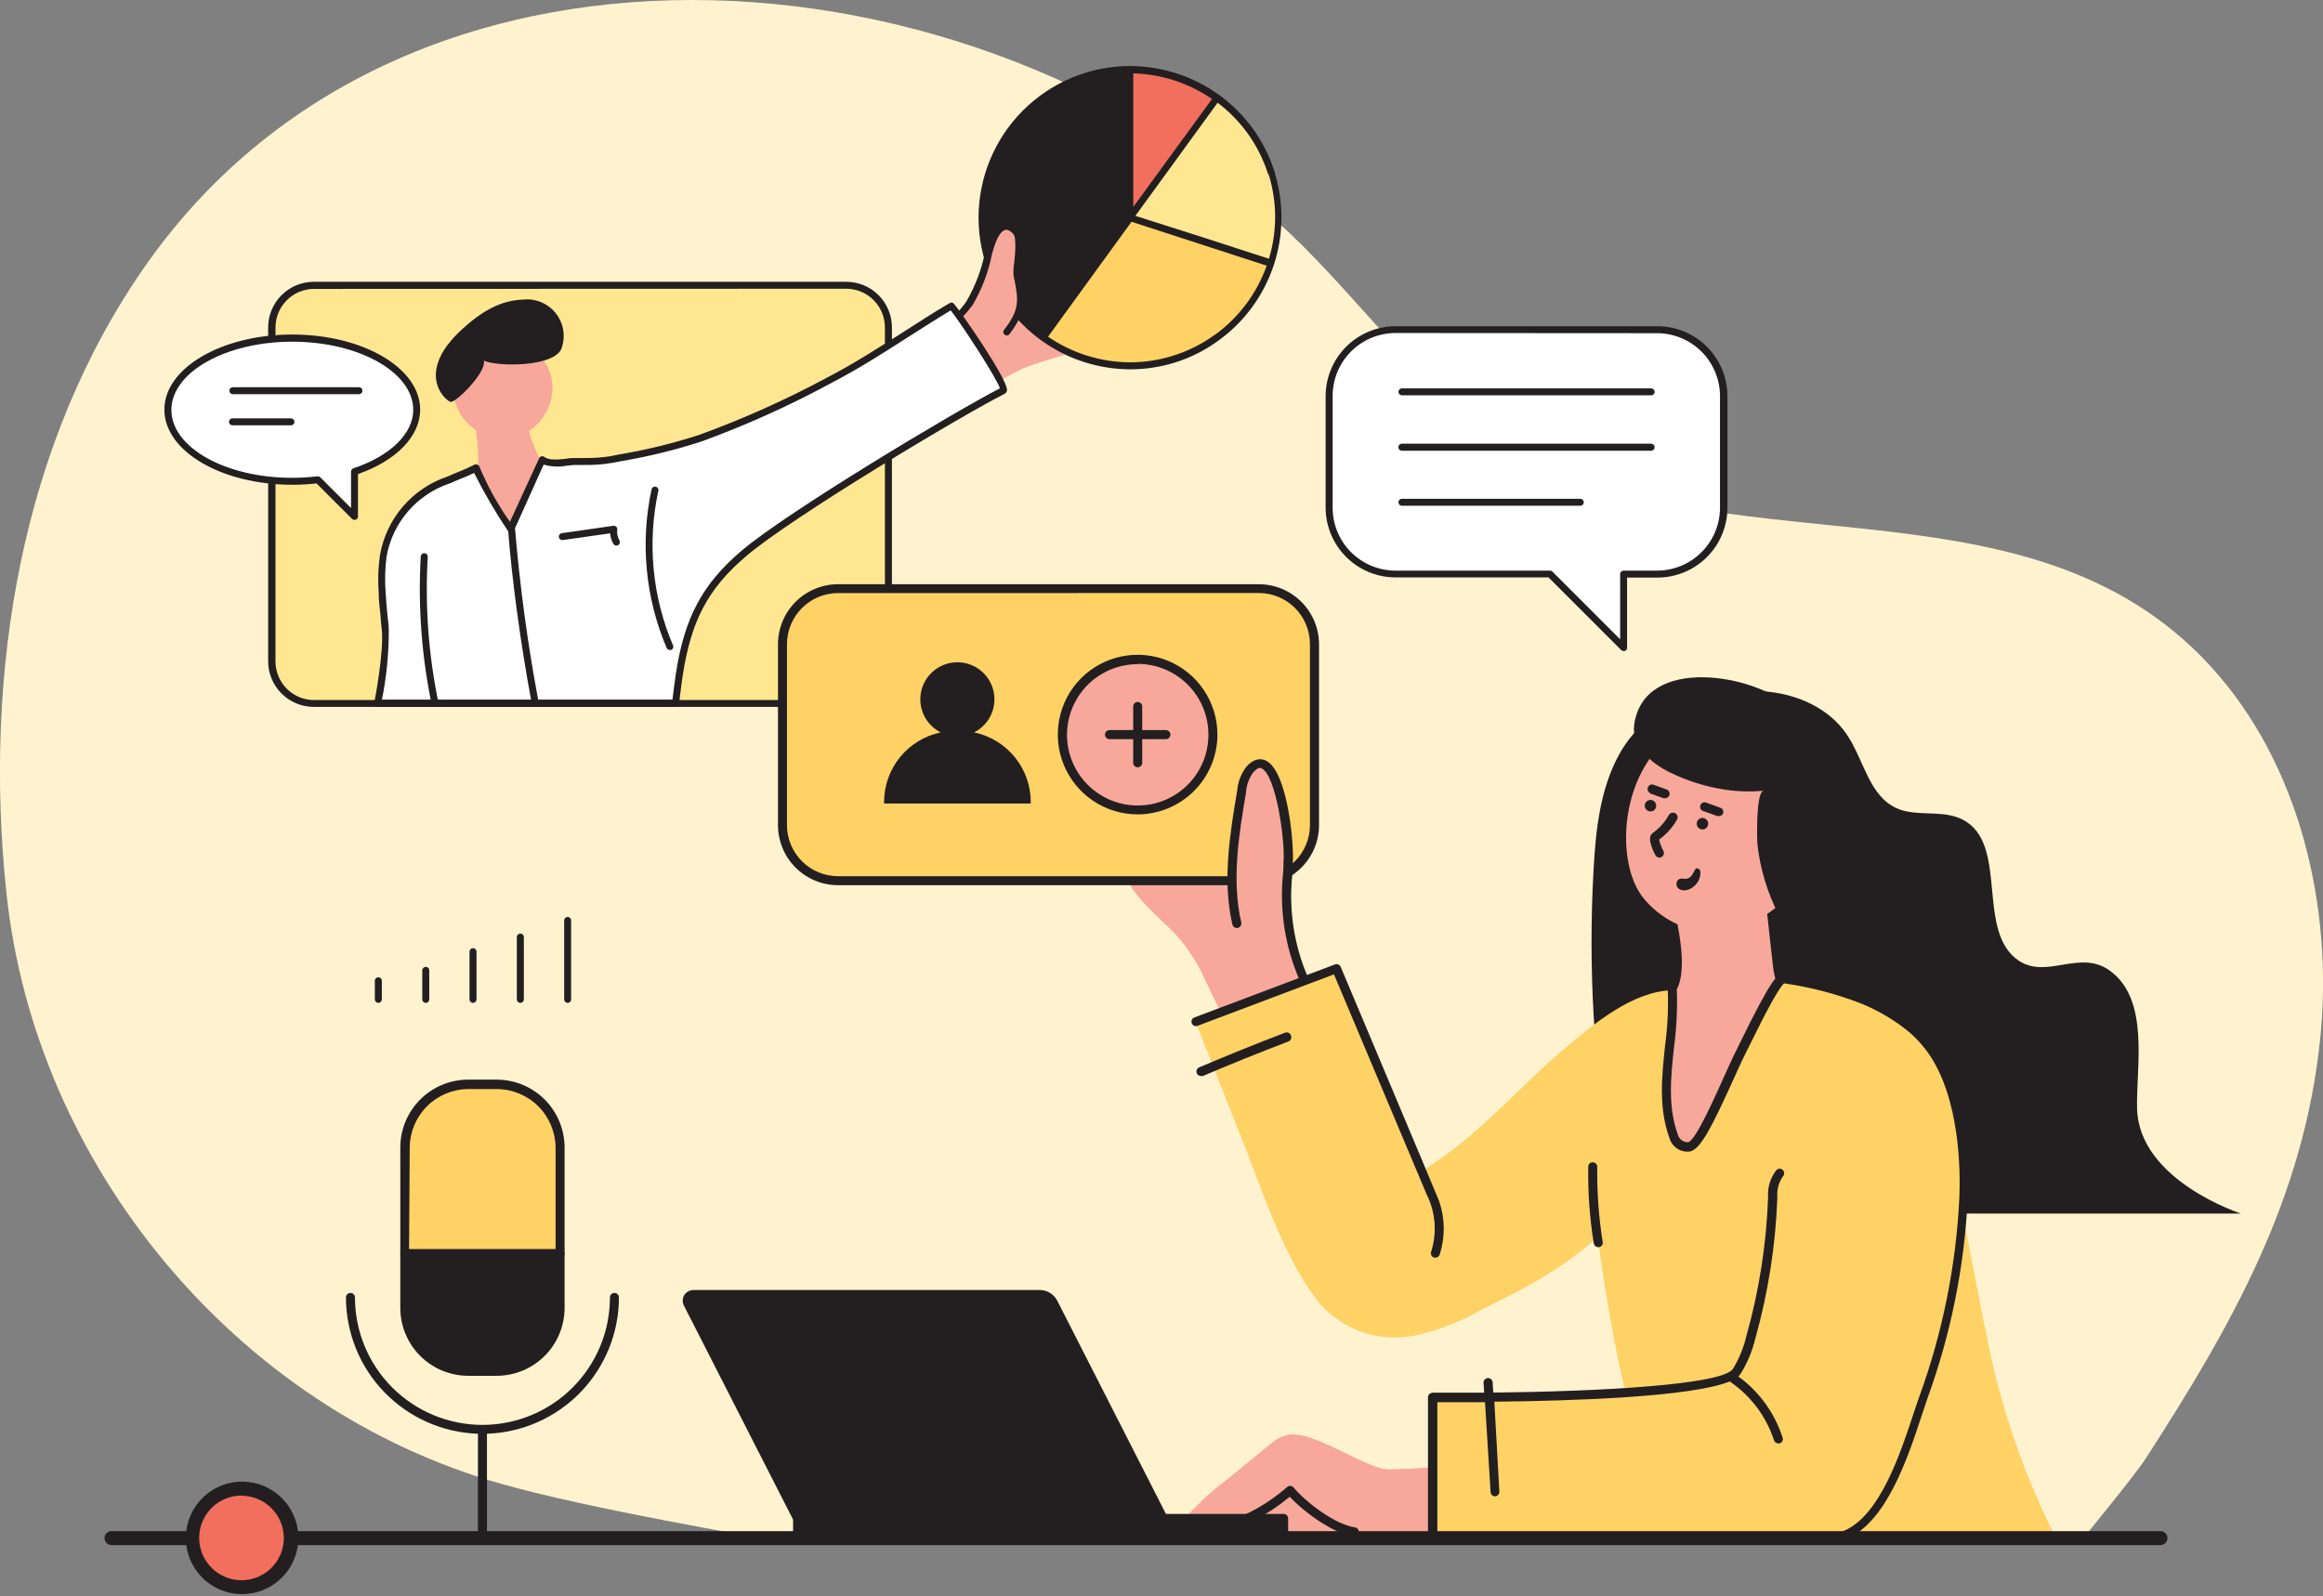 <svg width="371" height="255" viewBox="0 0 371 255" fill="none" xmlns="http://www.w3.org/2000/svg">
<rect x="0" y="0" width="371" height="255" fill="#808080" stroke="none"/>
<g clip-path="url(#clip0_4519_5852)">
<path d="M352.947 106.328C352.481 105.808 351.988 105.314 351.508 104.808C322.002 75.049 274.99 91.622 241.231 71.129C228.179 63.209 219.086 50.316 208.299 39.517C159.994 -8.868 66.131 -18.214 23.506 42.05C3.227 70.729 -2.666 107.728 1.027 142.66C5.6 186.085 37.639 225.097 80.237 237.083C94.33 241.083 121.636 245.696 121.636 245.696H332.722C332.722 245.696 341.041 235.55 342.641 233.057C356.601 211.471 367.974 191.325 370.574 165.752C372.653 145.02 367.347 121.954 352.947 106.328Z" fill="#FFF3CF"/>
<path d="M264.71 52.664H222.872C220.055 52.682 217.359 53.813 215.373 55.812C213.387 57.81 212.272 60.513 212.272 63.33V81.103C212.272 83.92 213.387 86.623 215.373 88.622C217.359 90.62 220.055 91.752 222.872 91.769H247.538L259.311 103.542V91.703H264.644C267.473 91.703 270.186 90.579 272.186 88.579C274.186 86.578 275.31 83.865 275.31 81.036V63.277C275.296 60.469 274.175 57.78 272.191 55.793C270.206 53.806 267.518 52.682 264.71 52.664Z" fill="white"/>
<path d="M259.311 103.995C259.237 103.996 259.163 103.983 259.095 103.955C259.026 103.928 258.964 103.887 258.911 103.835L247.311 92.236H222.872C219.913 92.232 217.077 91.055 214.985 88.963C212.893 86.871 211.716 84.035 211.712 81.076V63.277C211.716 60.318 212.893 57.482 214.985 55.39C217.077 53.298 219.913 52.121 222.872 52.117H264.71C267.671 52.117 270.511 53.292 272.606 55.385C274.701 57.477 275.88 60.316 275.883 63.277V81.103C275.88 84.064 274.701 86.902 272.606 88.995C270.511 91.087 267.671 92.262 264.71 92.262H259.857V103.475C259.858 103.583 259.827 103.689 259.767 103.779C259.708 103.869 259.623 103.94 259.524 103.982L259.311 103.995ZM222.872 53.197C220.208 53.201 217.655 54.261 215.772 56.146C213.89 58.031 212.832 60.586 212.832 63.25V81.103C212.832 83.767 213.89 86.322 215.772 88.207C217.655 90.091 220.208 91.152 222.872 91.156H247.538C247.612 91.154 247.685 91.167 247.754 91.195C247.823 91.222 247.885 91.263 247.938 91.316L258.751 102.129V91.702C258.751 91.629 258.765 91.557 258.794 91.49C258.822 91.423 258.863 91.362 258.916 91.311C258.968 91.26 259.03 91.22 259.097 91.194C259.165 91.167 259.238 91.154 259.311 91.156H264.644C267.309 91.152 269.864 90.092 271.748 88.207C273.633 86.323 274.693 83.768 274.697 81.103V63.277C274.693 60.612 273.633 58.057 271.748 56.172C269.864 54.288 267.309 53.227 264.644 53.224L222.872 53.197Z" fill="#231F20"/>
<path d="M263.697 63.146H223.885C223.74 63.146 223.601 63.088 223.499 62.986C223.396 62.883 223.339 62.744 223.339 62.599C223.337 62.526 223.35 62.454 223.376 62.386C223.403 62.318 223.443 62.256 223.494 62.204C223.545 62.152 223.606 62.11 223.673 62.082C223.74 62.054 223.812 62.039 223.885 62.039H263.697C263.846 62.039 263.988 62.098 264.093 62.203C264.198 62.308 264.257 62.45 264.257 62.599C264.257 62.672 264.243 62.744 264.214 62.811C264.186 62.879 264.144 62.939 264.092 62.99C264.04 63.041 263.978 63.081 263.91 63.108C263.843 63.135 263.77 63.148 263.697 63.146Z" fill="#231F20"/>
<path d="M263.697 71.999H223.885C223.737 71.999 223.594 71.94 223.489 71.835C223.384 71.73 223.325 71.587 223.325 71.439C223.325 71.29 223.384 71.148 223.489 71.043C223.594 70.938 223.737 70.879 223.885 70.879H263.697C263.846 70.879 263.988 70.938 264.093 71.043C264.198 71.148 264.257 71.29 264.257 71.439C264.257 71.587 264.198 71.73 264.093 71.835C263.988 71.94 263.846 71.999 263.697 71.999Z" fill="#231F20"/>
<path d="M252.391 80.786H223.885C223.812 80.786 223.74 80.772 223.673 80.743C223.606 80.715 223.545 80.674 223.494 80.621C223.443 80.569 223.403 80.507 223.376 80.44C223.35 80.372 223.337 80.299 223.339 80.226C223.339 80.081 223.396 79.942 223.499 79.84C223.601 79.737 223.74 79.68 223.885 79.68H252.391C252.536 79.68 252.675 79.737 252.777 79.84C252.88 79.942 252.937 80.081 252.937 80.226C252.939 80.299 252.926 80.372 252.9 80.44C252.873 80.507 252.833 80.569 252.782 80.621C252.731 80.674 252.67 80.715 252.603 80.743C252.536 80.772 252.464 80.786 252.391 80.786Z" fill="#231F20"/>
<path d="M135.169 45.586H50.118C46.4 45.586 43.385 48.6 43.385 52.319V105.624C43.385 109.342 46.4 112.357 50.118 112.357H135.169C138.887 112.357 141.902 109.342 141.902 105.624V52.319C141.902 48.6 138.887 45.586 135.169 45.586Z" fill="#FFE792"/>
<path d="M135.169 112.92H50.105C48.173 112.916 46.321 112.146 44.957 110.779C43.592 109.412 42.825 107.559 42.825 105.627V52.295C42.829 50.366 43.597 48.516 44.961 47.152C46.326 45.787 48.175 45.019 50.105 45.016H135.169C137.098 45.019 138.948 45.787 140.312 47.152C141.677 48.516 142.445 50.366 142.448 52.295V105.627C142.448 107.559 141.682 109.412 140.317 110.779C138.952 112.146 137.1 112.916 135.169 112.92ZM50.105 46.149C48.479 46.166 46.926 46.825 45.783 47.98C44.64 49.136 43.998 50.696 43.998 52.322V105.653C43.997 106.463 44.155 107.266 44.464 108.015C44.772 108.764 45.226 109.444 45.798 110.018C46.37 110.591 47.05 111.046 47.798 111.356C48.546 111.667 49.348 111.827 50.158 111.827H135.222C136.852 111.809 138.409 111.147 139.553 109.986C140.697 108.824 141.335 107.257 141.328 105.627V52.295C141.325 50.659 140.673 49.091 139.516 47.934C138.359 46.777 136.791 46.126 135.155 46.122L50.105 46.149Z" fill="#231F20"/>
<path d="M88.143 60.714C86.41 51.581 72.344 52.874 72.371 62.207C72.41 63.502 72.76 64.77 73.391 65.902C74.022 67.034 74.916 67.998 75.997 68.713C76.318 70.759 76.43 72.832 76.331 74.9C72.331 77.286 79.104 82.819 81.837 86.099C82.93 82.406 85.837 77.833 86.463 73.713C85.59 72.187 84.914 70.556 84.45 68.86C85.78 67.997 86.835 66.771 87.489 65.327C88.144 63.883 88.371 62.282 88.143 60.714Z" fill="#F7A89B"/>
<path d="M167.514 38.668C161.185 44.472 154.679 50.108 147.995 55.574C147.541 57.067 152.368 62.814 153.555 64.04C153.555 64.04 162.741 59.094 163.714 58.707C166.727 57.534 172.487 56.187 175.367 54.627C175.62 54.521 167.394 38.735 167.514 38.668Z" fill="#F7A89B"/>
<path d="M194.393 15.625C190.347 12.687 185.474 11.104 180.474 11.105V34.771L194.393 15.625Z" fill="#F26F5E"/>
<path d="M203.126 27.878L202.979 27.451C201.443 22.699 198.436 18.558 194.393 15.625L180.474 34.771L202.979 42.077C204.489 37.472 204.541 32.513 203.126 27.878Z" fill="#FFE792"/>
<path d="M180.474 34.77L166.567 53.916C169.588 56.112 173.086 57.562 176.776 58.147C180.465 58.732 184.24 58.435 187.792 57.28C191.344 56.125 194.572 54.145 197.212 51.502C199.852 48.859 201.828 45.629 202.979 42.076L180.474 34.77Z" fill="#FFD265"/>
<path d="M203.659 27.72L203.513 27.293C201.939 22.422 198.857 18.178 194.713 15.173C190.572 12.181 185.596 10.563 180.487 10.547C178.101 10.543 175.728 10.899 173.447 11.6C167.305 13.472 162.157 17.705 159.135 23.37C156.112 29.035 155.462 35.669 157.328 41.812L157.474 42.252C159.042 47.123 162.125 51.364 166.274 54.359C170.413 57.358 175.389 58.981 180.5 58.998C182.89 58.995 185.267 58.64 187.553 57.945C190.106 57.156 192.508 55.943 194.66 54.359C198.739 51.396 201.793 47.236 203.396 42.456C205 37.677 205.073 32.516 203.606 27.693L203.659 27.72ZM180.994 33.053V11.72C185.492 11.841 189.859 13.262 193.566 15.813L180.994 33.053ZM194.02 53.465C191.945 54.982 189.627 56.136 187.167 56.879C185.005 57.537 182.759 57.873 180.5 57.879C175.815 57.861 171.244 56.435 167.381 53.785L180.714 35.426L190.967 38.759L202.299 42.439C200.728 46.861 197.856 50.705 194.06 53.465H194.02ZM202.659 41.333L192.3 37.973L181.327 34.479L194.46 16.413C198.215 19.24 201.009 23.155 202.459 27.626L202.659 28C203.979 32.346 203.979 36.986 202.659 41.333Z" fill="#231F20"/>
<path d="M162.341 43.735C162.194 42.922 163.314 38.149 162.168 36.989C159.501 34.322 158.168 39.042 157.835 40.495C157.279 43.312 156.256 46.016 154.808 48.495C153.021 51.242 150.128 53.028 147.382 54.681C148.208 56.215 148.862 57.828 149.755 59.321L160.714 53.095C163.714 49.242 162.981 47.455 162.341 43.735Z" fill="#F7A89B"/>
<path d="M163.074 44.664C163.074 44.331 162.954 43.997 162.887 43.637C162.896 43.155 162.936 42.674 163.007 42.197C163.301 39.677 163.474 37.517 162.554 36.597C162.279 36.237 161.908 35.961 161.484 35.801C161.059 35.641 160.599 35.603 160.154 35.691C158.954 36.011 158.008 37.544 157.301 40.357C156.748 43.098 155.748 45.728 154.341 48.144C152.568 50.81 149.528 52.704 147.088 54.17C146.968 54.245 146.882 54.362 146.844 54.498C146.807 54.634 146.823 54.779 146.888 54.904C147.235 55.53 147.541 56.237 147.848 56.81C148.288 57.73 148.741 58.663 149.274 59.557C149.325 59.639 149.395 59.706 149.48 59.753C149.564 59.8 149.658 59.824 149.754 59.823C149.854 59.83 149.953 59.802 150.034 59.743C150.098 59.708 150.154 59.659 150.199 59.601C150.244 59.543 150.277 59.477 150.296 59.406C150.314 59.335 150.318 59.261 150.308 59.188C150.297 59.116 150.272 59.046 150.234 58.983C149.743 58.119 149.298 57.229 148.901 56.317C148.661 55.824 148.421 55.33 148.168 54.837C150.978 53.364 153.424 51.282 155.328 48.744C156.806 46.229 157.852 43.485 158.421 40.624C159.221 37.517 160.061 36.864 160.501 36.744C160.941 36.624 161.314 36.851 161.834 37.371C162.354 37.891 162.127 40.731 161.967 42.051C161.867 42.632 161.831 43.222 161.861 43.811C161.861 44.171 161.981 44.517 162.047 44.851C162.607 47.917 162.901 49.45 160.354 52.69C160.307 52.746 160.272 52.811 160.251 52.881C160.23 52.951 160.224 53.025 160.233 53.097C160.242 53.17 160.265 53.24 160.302 53.303C160.339 53.366 160.388 53.42 160.447 53.464C160.503 53.511 160.568 53.545 160.638 53.566C160.708 53.587 160.782 53.593 160.854 53.585C160.927 53.576 160.997 53.552 161.06 53.516C161.123 53.479 161.178 53.429 161.221 53.37C163.994 49.757 163.647 47.73 163.074 44.664Z" fill="#231F20"/>
<path d="M151.995 48.895C145.101 53.028 139.688 57.001 132.555 60.734C125.914 64.315 119.02 67.408 111.929 69.987C107.234 71.484 102.434 72.634 97.57 73.427C95.612 73.683 93.638 73.799 91.663 73.774C90.25 73.84 87.837 74.414 86.624 73.48C84.926 77.16 83.237 80.836 81.557 84.507C79.325 81.499 77.459 78.236 75.997 74.787C74.557 75.56 73.104 76.027 71.638 76.707C68.957 77.593 66.568 79.191 64.727 81.331C62.886 83.471 61.661 86.071 61.184 88.853C60.942 90.781 60.889 92.728 61.025 94.666C61.145 96.666 61.371 98.666 61.544 100.653C61.864 104.573 60.318 112.399 60.318 112.399H107.889C107.889 112.399 108.276 109.226 108.489 107.786C109.823 99.506 112.263 94.093 118.769 88.493C125.956 82.307 153.581 65.761 160.234 62.454C161.074 61.987 152.901 49.828 151.995 48.895Z" fill="white"/>
<path d="M83.624 47.852C79.971 47.959 76.957 49.705 73.797 52.598C66.491 59.265 70.704 63.705 71.944 64.198C72.638 64.478 77.717 59.558 77.277 57.611C79.357 58.611 89.09 58.705 89.784 55.345C90.059 54.427 90.105 53.455 89.916 52.515C89.728 51.575 89.311 50.696 88.702 49.956C88.093 49.215 87.311 48.636 86.426 48.269C85.54 47.902 84.578 47.759 83.624 47.852Z" fill="#231F20"/>
<path d="M152.328 48.502C152.244 48.412 152.131 48.354 152.009 48.34C151.887 48.325 151.764 48.354 151.661 48.422C148.995 49.968 146.675 51.502 144.342 52.995C140.342 55.515 136.689 57.915 132.249 60.235C125.628 63.804 118.757 66.888 111.689 69.461C107.558 70.805 103.334 71.844 99.05 72.567L97.41 72.887C96.086 73.088 94.749 73.181 93.41 73.167C92.797 73.167 92.197 73.167 91.624 73.167C91.29 73.167 90.904 73.167 90.49 73.274C89.25 73.407 87.704 73.581 86.944 72.994C86.879 72.944 86.802 72.909 86.721 72.892C86.64 72.876 86.557 72.879 86.477 72.901C86.395 72.918 86.318 72.955 86.253 73.008C86.188 73.061 86.136 73.13 86.104 73.207L81.437 83.354C79.489 80.601 77.853 77.641 76.557 74.527C76.526 74.456 76.48 74.392 76.422 74.34C76.365 74.287 76.298 74.246 76.224 74.221C76.155 74.191 76.08 74.176 76.004 74.176C75.928 74.176 75.854 74.191 75.784 74.221C74.949 74.656 74.09 75.043 73.211 75.381C72.624 75.621 72.038 75.861 71.491 76.114C68.719 77.038 66.25 78.697 64.346 80.913C62.442 83.13 61.174 85.821 60.678 88.7C60.398 90.674 60.331 92.672 60.478 94.66C60.478 95.993 60.665 97.207 60.785 98.473C60.785 99.207 60.931 99.927 60.985 100.66C61.305 104.446 59.798 112.166 59.771 112.246C59.758 112.327 59.762 112.409 59.783 112.488C59.804 112.567 59.842 112.64 59.894 112.703C59.945 112.766 60.01 112.818 60.083 112.854C60.156 112.89 60.236 112.91 60.318 112.913H107.89C108.027 112.914 108.16 112.864 108.264 112.773C108.367 112.682 108.433 112.556 108.45 112.419C108.45 112.419 108.823 109.246 109.05 107.82C110.383 99.193 113.049 94.047 119.129 88.874C126.276 82.714 153.861 66.208 160.461 62.901C160.554 62.847 160.634 62.775 160.696 62.687C160.758 62.6 160.801 62.5 160.821 62.395C161.101 60.715 152.928 49.075 152.328 48.502ZM62.091 100.566C62.091 99.833 61.958 99.1 61.891 98.367C61.771 97.113 61.651 95.847 61.585 94.593C61.445 92.704 61.494 90.806 61.731 88.927C62.205 86.24 63.397 83.733 65.181 81.669C66.965 79.606 69.275 78.064 71.864 77.207C72.438 76.941 73.024 76.714 73.597 76.474C74.171 76.234 75.011 75.901 75.718 75.554C77.337 78.777 79.159 81.894 81.171 84.887C81.744 92.473 83.157 102.886 84.811 111.753H69.918C68.408 104.253 67.87 96.59 68.318 88.954C68.321 88.88 68.31 88.806 68.285 88.737C68.261 88.668 68.222 88.604 68.173 88.55C68.123 88.495 68.063 88.451 67.997 88.42C67.93 88.388 67.858 88.37 67.784 88.367C67.712 88.362 67.638 88.371 67.569 88.394C67.5 88.417 67.436 88.454 67.381 88.503C67.326 88.551 67.282 88.61 67.251 88.676C67.219 88.742 67.201 88.814 67.198 88.887C66.759 96.545 67.292 104.228 68.784 111.753H60.998C61.743 108.071 62.109 104.323 62.091 100.566ZM118.409 87.994C112.156 93.327 109.316 98.66 107.943 107.606C107.77 108.726 107.516 110.806 107.396 111.753H85.944C84.248 102.697 83.015 93.561 82.251 84.38L86.824 74.221C88.042 74.57 89.326 74.625 90.57 74.381C90.957 74.381 91.317 74.287 91.637 74.274C92.197 74.274 92.784 74.274 93.383 74.274C94.803 74.3 96.222 74.197 97.623 73.967L99.25 73.661C103.592 72.925 107.874 71.874 112.063 70.514C119.183 67.911 126.103 64.792 132.769 61.181C137.235 58.848 140.982 56.448 144.942 53.901C147.142 52.502 149.408 51.048 151.835 49.582C153.408 51.541 159.114 60.248 159.688 62.035C152.555 65.688 125.502 81.914 118.409 87.994Z" fill="#231F20"/>
<path d="M105.143 78.4C105.159 78.329 105.161 78.255 105.148 78.184C105.136 78.112 105.109 78.044 105.07 77.983C105.031 77.921 104.98 77.868 104.921 77.827C104.861 77.785 104.794 77.755 104.723 77.74C104.652 77.724 104.579 77.722 104.508 77.735C104.436 77.748 104.368 77.774 104.306 77.813C104.245 77.852 104.192 77.903 104.15 77.962C104.109 78.022 104.079 78.089 104.063 78.16C102.228 86.649 103.066 95.499 106.463 103.492C106.508 103.59 106.579 103.672 106.669 103.731C106.758 103.79 106.863 103.823 106.97 103.825C107.044 103.844 107.122 103.844 107.197 103.825C107.263 103.798 107.324 103.757 107.375 103.706C107.426 103.655 107.466 103.594 107.494 103.527C107.521 103.46 107.535 103.388 107.534 103.316C107.533 103.243 107.518 103.172 107.49 103.105C104.166 95.312 103.346 86.679 105.143 78.4Z" fill="#231F20"/>
<path d="M98.583 84.633C98.597 84.548 98.591 84.46 98.565 84.377C98.54 84.293 98.496 84.217 98.437 84.153C98.374 84.092 98.298 84.045 98.215 84.018C98.132 83.99 98.043 83.982 97.957 83.993L89.73 85.167C89.584 85.187 89.451 85.264 89.361 85.381C89.271 85.499 89.231 85.647 89.25 85.793C89.27 85.94 89.347 86.073 89.465 86.163C89.582 86.253 89.73 86.292 89.877 86.273L97.45 85.194C97.482 85.792 97.66 86.374 97.97 86.887C98.019 86.97 98.09 87.038 98.174 87.085C98.258 87.132 98.353 87.155 98.45 87.153C98.549 87.152 98.645 87.124 98.73 87.073C98.793 87.036 98.847 86.987 98.891 86.929C98.935 86.87 98.966 86.804 98.983 86.733C99.001 86.662 99.004 86.588 98.992 86.516C98.981 86.444 98.955 86.375 98.916 86.313C98.624 85.805 98.507 85.215 98.583 84.633Z" fill="#231F20"/>
<path d="M46.665 53.984C57.638 53.984 66.545 59.117 66.545 65.437C66.545 69.677 62.545 73.357 56.612 75.344V82.503L50.745 76.637C49.391 76.799 48.029 76.879 46.665 76.877C35.692 76.877 26.799 71.757 26.799 65.437C26.799 59.117 35.706 53.984 46.665 53.984Z" fill="white"/>
<path d="M56.625 83.05C56.551 83.051 56.477 83.037 56.409 83.01C56.34 82.982 56.278 82.942 56.225 82.89L50.558 77.223C49.27 77.368 47.975 77.439 46.678 77.437C35.425 77.437 26.252 72.103 26.252 65.437C26.252 58.771 35.425 53.438 46.678 53.438C57.931 53.438 67.104 58.771 67.104 65.437C67.104 69.664 63.318 73.583 57.171 75.73V82.503C57.172 82.611 57.141 82.717 57.081 82.807C57.022 82.897 56.937 82.968 56.838 83.01L56.625 83.05ZM50.758 76.09C50.832 76.089 50.906 76.103 50.974 76.13C51.043 76.157 51.105 76.198 51.158 76.25L56.065 81.156V75.343C56.064 75.227 56.099 75.112 56.166 75.017C56.233 74.921 56.328 74.849 56.438 74.81C62.331 72.85 65.998 69.25 65.998 65.477C65.998 59.477 57.331 54.584 46.678 54.584C36.025 54.584 27.372 59.477 27.372 65.477C27.372 71.477 35.999 76.33 46.665 76.33C48.002 76.33 49.338 76.249 50.665 76.09H50.758Z" fill="#231F20"/>
<path d="M57.331 61.852H37.185C37.037 61.852 36.895 61.911 36.789 62.016C36.684 62.121 36.626 62.263 36.626 62.411C36.626 62.56 36.684 62.703 36.789 62.807C36.895 62.913 37.037 62.971 37.185 62.971H57.331C57.48 62.971 57.622 62.913 57.727 62.807C57.832 62.703 57.891 62.56 57.891 62.411C57.891 62.263 57.832 62.121 57.727 62.016C57.622 61.911 57.48 61.852 57.331 61.852Z" fill="#231F20"/>
<path d="M46.465 66.828H37.132C36.983 66.828 36.841 66.887 36.736 66.992C36.631 67.097 36.572 67.24 36.572 67.388C36.572 67.461 36.586 67.533 36.615 67.6C36.643 67.668 36.684 67.728 36.737 67.779C36.789 67.83 36.851 67.87 36.919 67.897C36.986 67.924 37.059 67.936 37.132 67.935H46.465C46.538 67.936 46.61 67.924 46.678 67.897C46.746 67.87 46.808 67.83 46.86 67.779C46.912 67.728 46.954 67.668 46.982 67.6C47.01 67.533 47.025 67.461 47.025 67.388C47.025 67.24 46.966 67.097 46.861 66.992C46.756 66.887 46.613 66.828 46.465 66.828Z" fill="#231F20"/>
<path d="M98.85 207.259C98.85 207.068 98.774 206.885 98.639 206.75C98.504 206.615 98.321 206.539 98.13 206.539C97.939 206.539 97.756 206.615 97.621 206.75C97.486 206.885 97.41 207.068 97.41 207.259C97.41 212.659 95.265 217.837 91.447 221.655C87.629 225.473 82.45 227.618 77.051 227.618C71.651 227.618 66.473 225.473 62.654 221.655C58.836 217.837 56.691 212.659 56.691 207.259C56.691 207.068 56.616 206.885 56.48 206.75C56.346 206.615 56.162 206.539 55.971 206.539C55.781 206.539 55.597 206.615 55.462 206.75C55.327 206.885 55.252 207.068 55.252 207.259C55.259 212.912 57.46 218.342 61.393 222.404C65.325 226.465 70.681 228.842 76.331 229.032V245.698C76.331 245.889 76.407 246.072 76.542 246.207C76.677 246.342 76.86 246.418 77.051 246.418C77.242 246.418 77.425 246.342 77.56 246.207C77.695 246.072 77.771 245.889 77.771 245.698V229.032C83.421 228.842 88.776 226.465 92.709 222.404C96.641 218.342 98.843 212.912 98.85 207.259Z" fill="#231F20"/>
<path d="M89.45 199.523H64.651C64.46 199.523 64.277 199.599 64.141 199.734C64.007 199.869 63.931 200.052 63.931 200.243V208.936C63.934 211.81 65.077 214.565 67.109 216.597C69.141 218.629 71.897 219.773 74.77 219.776H79.33C82.204 219.773 84.959 218.629 86.991 216.597C89.023 214.565 90.166 211.81 90.17 208.936V200.243C90.17 200.052 90.094 199.869 89.959 199.734C89.824 199.599 89.641 199.523 89.45 199.523Z" fill="#231F20"/>
<path d="M89.45 183.299C89.45 181.97 89.188 180.654 88.68 179.427C88.171 178.199 87.426 177.083 86.486 176.144C85.546 175.204 84.431 174.459 83.203 173.95C81.975 173.441 80.659 173.18 79.33 173.18H74.77C73.442 173.18 72.126 173.441 70.898 173.95C69.67 174.459 68.555 175.204 67.615 176.144C66.675 177.083 65.93 178.199 65.421 179.427C64.913 180.654 64.651 181.97 64.651 183.299V200.245H89.45V183.299Z" fill="#FFD265"/>
<path d="M89.45 200.984H64.651C64.459 200.98 64.275 200.902 64.141 200.764C64.006 200.627 63.931 200.443 63.931 200.251V183.304C63.934 180.431 65.077 177.676 67.109 175.644C69.141 173.612 71.897 172.468 74.77 172.465H79.33C82.204 172.468 84.959 173.612 86.991 175.644C89.023 177.676 90.166 180.431 90.17 183.304V200.251C90.17 200.443 90.094 200.627 89.96 200.764C89.825 200.902 89.642 200.98 89.45 200.984ZM65.331 199.531H88.73V183.304C88.709 180.836 87.719 178.474 85.973 176.728C84.227 174.982 81.866 173.992 79.397 173.971H74.77C72.3 173.989 69.937 174.978 68.19 176.724C66.444 178.471 65.455 180.835 65.437 183.304L65.331 199.531Z" fill="#231F20"/>
<path d="M304.416 129.596C303.883 129.486 303.364 129.316 302.869 129.09C298.51 127.117 297.67 121.397 295.003 117.41C292.15 113.13 287.003 110.837 281.83 110.45C272.844 109.77 263.324 111.997 258.658 120.397C255.578 125.93 254.871 132.396 254.511 138.769C253.619 154.564 254.536 170.408 257.244 185.994C258.378 190.514 288.577 193.861 288.577 193.861H357.907C357.907 193.861 341.601 188.608 341.308 177.088C341.135 170.422 343.415 159.609 336.868 154.996C332.188 151.689 327.028 156.329 322.575 153.569C315.349 149.009 321.015 134.73 313.402 130.903C310.656 129.516 307.349 130.236 304.416 129.596Z" fill="#231F20"/>
<path d="M283.137 154.167C282.897 151.994 282.537 148.714 282.23 145.994C288.31 141.994 292.27 134.128 289.723 126.328C288.646 123.233 286.68 120.525 284.072 118.542C281.463 116.56 278.327 115.391 275.057 115.182C266.991 114.822 261.537 121.528 260.071 129.608C259.164 134.621 259.844 140.514 262.737 143.794C264.168 145.436 265.931 146.754 267.911 147.661C268.671 151.501 269.244 156.874 267.177 158.834C266.271 159.674 265.097 160.167 264.177 161.02C261.831 163.087 262.844 187.086 267.364 187.299C277.897 187.779 287.363 168.873 289.243 161.207C285.23 160.22 283.603 158.38 283.137 154.167Z" fill="#F7A89B"/>
<path d="M191.846 155.217C190.739 153.054 189.359 151.042 187.74 149.23C185.633 146.99 178.993 141.737 179.593 138.217C179.78 137.177 198.833 126.924 201.073 127.551C206.859 129.058 205.472 139.551 205.526 144.057C205.606 151.044 208.339 156.723 211.086 163.016C211.086 163.136 200.246 169.016 198.779 168.043C197.313 167.07 191.886 155.27 191.846 155.217Z" fill="#F7A89B"/>
<path d="M203.793 229.993C204.37 229.625 205.006 229.359 205.673 229.206C209.432 228.419 217.032 233.899 221.112 234.672C222.672 234.966 239.338 233.619 239.338 233.619L239.445 245.699H186.567C188.84 242.784 191.399 240.104 194.206 237.699C197.326 235.339 203.059 230.446 203.793 229.993Z" fill="#F7A89B"/>
<path d="M216.392 243.989C213.246 243.536 208.566 239.989 206.593 237.616C206.531 237.543 206.456 237.483 206.371 237.44C206.287 237.396 206.194 237.37 206.099 237.362C206.003 237.353 205.906 237.364 205.815 237.394C205.723 237.424 205.638 237.472 205.566 237.536C203.538 239.32 201.267 240.806 198.82 241.949C198.645 242.033 198.51 242.181 198.443 242.363C198.376 242.544 198.382 242.745 198.46 242.922C198.543 243.097 198.692 243.231 198.875 243.296C199.057 243.361 199.258 243.351 199.433 243.269C201.781 242.164 203.977 240.762 205.966 239.096C208.273 241.549 212.832 244.936 216.192 245.416H216.299C216.472 245.411 216.637 245.346 216.767 245.231C216.896 245.116 216.98 244.96 217.006 244.789C217.019 244.696 217.013 244.601 216.989 244.511C216.965 244.42 216.924 244.335 216.867 244.26C216.81 244.186 216.738 244.123 216.657 244.077C216.575 244.03 216.485 244 216.392 243.989Z" fill="#231F20"/>
<path d="M317.602 214.98C316.482 209.647 314.869 201.034 313.416 193.647C313.416 192.861 313.536 192.074 313.562 191.288C313.869 183.754 312.896 173.955 308.402 167.622C307.217 165.97 305.777 164.516 304.136 163.315C302.079 161.79 299.839 160.527 297.469 159.555C293.386 157.964 289.131 156.855 284.79 156.249C283.683 156.102 279.097 165.808 278.003 168.008C275.497 173.008 271.777 182.835 269.737 183.141C269.204 183.19 268.67 183.052 268.227 182.751C267.784 182.449 267.46 182.002 267.311 181.488C264.564 173.928 267.564 165.928 267.084 158.182C260.697 158.355 254.618 163.515 249.951 167.435C243.071 173.208 237.258 180.141 229.832 185.248C228.925 185.861 228.019 186.488 227.165 187.128L213.459 154.742L190.94 163.235C190.94 163.235 196.7 177.901 197.74 180.475C201.3 189.181 204.513 199.874 210.126 207.434C212.606 210.676 216.239 212.839 220.272 213.473C222.413 213.776 224.592 213.681 226.699 213.193C230.08 212.37 233.329 211.077 236.352 209.354C243.311 205.94 249.325 202.847 255.138 197.634C256.311 205.954 257.658 214.313 259.617 222.486C245.711 223.38 228.805 223.206 228.805 223.206V245.712H328.375C323.435 235.992 319.813 225.657 317.602 214.98Z" fill="#FFD265"/>
<path d="M275.376 126.125C277.463 126.447 279.581 126.51 281.683 126.312C280.43 126.419 280.603 133.925 280.656 134.738C281.082 138.691 282.23 142.532 284.043 146.071C284.149 146.271 297.549 140.471 294.322 124.925C293.349 120.232 289.829 116.566 286.323 113.246C280.47 107.633 262.524 104.526 260.99 115.792C260.524 119.166 263.657 121.912 266.737 123.405C269.464 124.74 272.376 125.657 275.376 126.125Z" fill="#231F20"/>
<path d="M201.073 94.012H133.835C128.938 94.012 124.969 97.981 124.969 102.878V131.81C124.969 136.707 128.938 140.677 133.835 140.677H201.073C205.969 140.677 209.939 136.707 209.939 131.81V102.878C209.939 97.981 205.969 94.012 201.073 94.012Z" fill="#FFD265"/>
<path d="M201.059 141.406H133.835C131.291 141.403 128.853 140.39 127.055 138.59C125.258 136.79 124.249 134.35 124.249 131.807V102.874C124.263 100.34 125.278 97.914 127.074 96.126C128.87 94.337 131.3 93.332 133.835 93.328H201.059C203.602 93.332 206.039 94.342 207.838 96.139C209.638 97.936 210.652 100.372 210.659 102.914V131.847C210.645 134.385 209.628 136.814 207.829 138.605C206.031 140.396 203.597 141.403 201.059 141.406ZM133.835 94.741C131.675 94.745 129.605 95.604 128.078 97.131C126.551 98.658 125.692 100.728 125.688 102.888V131.82C125.692 133.98 126.551 136.05 128.078 137.577C129.605 139.104 131.675 139.963 133.835 139.966H201.059C203.219 139.963 205.289 139.104 206.816 137.577C208.343 136.05 209.202 133.98 209.205 131.82V102.874C209.202 100.715 208.343 98.645 206.816 97.118C205.289 95.591 203.219 94.732 201.059 94.728L133.835 94.741Z" fill="#231F20"/>
<path d="M193.713 117.328C193.713 119.701 193.009 122.021 191.691 123.994C190.372 125.968 188.498 127.506 186.305 128.414C184.113 129.322 181.7 129.56 179.372 129.097C177.045 128.634 174.907 127.491 173.228 125.813C171.55 124.134 170.407 121.996 169.944 119.669C169.481 117.341 169.719 114.928 170.627 112.736C171.536 110.543 173.074 108.669 175.047 107.35C177.02 106.032 179.34 105.328 181.713 105.328C184.896 105.328 187.948 106.592 190.198 108.843C192.449 111.093 193.713 114.145 193.713 117.328Z" fill="#F7A89B"/>
<path d="M181.7 130.09C179.179 130.093 176.714 129.348 174.616 127.949C172.519 126.551 170.883 124.562 169.916 122.234C168.949 119.906 168.694 117.343 169.183 114.87C169.672 112.397 170.884 110.125 172.664 108.34C174.445 106.556 176.715 105.34 179.187 104.845C181.659 104.351 184.222 104.601 186.552 105.563C188.882 106.525 190.875 108.157 192.277 110.251C193.68 112.346 194.43 114.81 194.433 117.331C194.433 120.71 193.092 123.951 190.705 126.343C188.318 128.736 185.079 130.083 181.7 130.09ZM181.7 106.091C179.464 106.091 177.279 106.755 175.42 107.998C173.562 109.241 172.115 111.008 171.262 113.075C170.409 115.141 170.188 117.415 170.628 119.607C171.068 121.799 172.149 123.811 173.734 125.388C175.318 126.965 177.336 128.037 179.53 128.466C181.724 128.896 183.996 128.665 186.059 127.802C188.121 126.939 189.881 125.483 191.116 123.619C192.35 121.755 193.003 119.566 192.993 117.331C192.986 114.339 191.793 111.472 189.677 109.358C187.56 107.244 184.692 106.054 181.7 106.051V106.091Z" fill="#231F20"/>
<path d="M186.193 116.626H182.42V112.853C182.42 112.662 182.344 112.479 182.209 112.344C182.074 112.209 181.891 112.133 181.7 112.133C181.509 112.133 181.326 112.209 181.191 112.344C181.056 112.479 180.98 112.662 180.98 112.853V116.626H177.194C177.003 116.626 176.82 116.702 176.685 116.837C176.549 116.972 176.474 117.155 176.474 117.346C176.474 117.538 176.549 117.723 176.684 117.86C176.818 117.997 177.001 118.076 177.194 118.079H180.98V121.852C180.98 122.043 181.056 122.227 181.191 122.362C181.326 122.497 181.509 122.572 181.7 122.572C181.891 122.572 182.074 122.497 182.209 122.362C182.344 122.227 182.42 122.043 182.42 121.852V118.079H186.193C186.29 118.079 186.385 118.06 186.474 118.023C186.563 117.987 186.644 117.933 186.712 117.864C186.78 117.796 186.834 117.716 186.871 117.627C186.908 117.538 186.927 117.442 186.927 117.346C186.923 117.154 186.844 116.971 186.707 116.836C186.57 116.701 186.385 116.626 186.193 116.626Z" fill="#231F20"/>
<path d="M155.568 116.998C156.757 116.398 157.709 115.415 158.27 114.207C158.831 112.999 158.968 111.638 158.66 110.342C158.352 109.047 157.616 107.893 156.571 107.067C155.526 106.242 154.233 105.793 152.901 105.793C151.569 105.793 150.277 106.242 149.232 107.067C148.187 107.893 147.45 109.047 147.142 110.342C146.834 111.638 146.971 112.999 147.532 114.207C148.094 115.415 149.046 116.398 150.234 116.998C147.68 117.531 145.386 118.927 143.74 120.952C142.094 122.978 141.195 125.508 141.195 128.118V128.358H164.621V128.118C164.62 125.506 163.719 122.974 162.07 120.949C160.421 118.924 158.125 117.528 155.568 116.998Z" fill="#231F20"/>
<path d="M205.739 137.977C206.126 133.977 204.059 117.978 199.58 122.978C198.817 123.994 198.355 125.205 198.246 126.471C197.073 133.457 195.9 140.67 197.486 147.564L208.153 156.39C204.166 146.657 205.873 140.137 205.739 137.977Z" fill="#F7A89B"/>
<path d="M208.886 156.114C206.671 150.992 205.808 145.386 206.379 139.835C206.447 139.224 206.474 138.609 206.459 137.995C206.726 134.982 205.646 123.009 202.086 121.462C201.38 121.155 200.286 121.089 199.033 122.502C198.192 123.622 197.688 124.959 197.58 126.355C196.46 133.022 195.18 140.581 196.82 147.688C196.867 147.872 196.984 148.03 197.146 148.129C197.307 148.229 197.501 148.262 197.686 148.221C197.78 148.201 197.868 148.162 197.946 148.107C198.024 148.052 198.09 147.983 198.141 147.902C198.192 147.821 198.226 147.731 198.242 147.638C198.258 147.544 198.255 147.447 198.233 147.354C196.66 140.488 197.9 133.088 199.006 126.542C199.08 125.414 199.468 124.328 200.126 123.409C200.94 122.475 201.366 122.662 201.46 122.729C203.806 123.755 205.299 134.488 204.98 137.848V137.968C204.985 138.534 204.958 139.099 204.899 139.661C204.326 145.445 205.244 151.279 207.566 156.607C207.621 156.74 207.713 156.853 207.832 156.934C207.95 157.015 208.089 157.059 208.233 157.061C208.326 157.073 208.42 157.073 208.513 157.061C208.688 156.985 208.825 156.842 208.895 156.665C208.965 156.487 208.962 156.289 208.886 156.114Z" fill="#231F20"/>
<path d="M263.484 126.726L265.671 127.513C265.754 127.525 265.84 127.525 265.924 127.513C266.071 127.514 266.216 127.47 266.337 127.386C266.459 127.303 266.552 127.184 266.604 127.046C266.668 126.864 266.658 126.664 266.576 126.489C266.493 126.314 266.345 126.179 266.164 126.113L263.991 125.326C263.823 125.293 263.649 125.321 263.499 125.404C263.35 125.488 263.235 125.622 263.176 125.783C263.117 125.943 263.116 126.119 263.175 126.28C263.234 126.441 263.348 126.575 263.497 126.659L263.484 126.726Z" fill="#231F20"/>
<path d="M274.777 129.036L272.59 128.249C272.499 128.198 272.399 128.167 272.295 128.159C272.191 128.15 272.086 128.164 271.988 128.2C271.891 128.236 271.802 128.293 271.728 128.366C271.654 128.44 271.597 128.529 271.561 128.626C271.525 128.724 271.51 128.829 271.518 128.932C271.526 129.036 271.557 129.137 271.608 129.228C271.659 129.319 271.729 129.398 271.813 129.459C271.898 129.52 271.995 129.562 272.097 129.583L274.283 130.369C274.363 130.382 274.444 130.382 274.523 130.369C274.671 130.37 274.815 130.326 274.937 130.243C275.058 130.159 275.151 130.041 275.203 129.903C275.252 129.731 275.236 129.547 275.157 129.387C275.078 129.227 274.943 129.102 274.777 129.036Z" fill="#231F20"/>
<path d="M271.897 130.66C271.653 130.66 271.419 130.757 271.246 130.93C271.073 131.102 270.977 131.336 270.977 131.58C270.977 131.762 271.031 131.94 271.132 132.091C271.233 132.243 271.376 132.36 271.544 132.43C271.713 132.5 271.898 132.518 272.076 132.482C272.254 132.447 272.418 132.359 272.547 132.231C272.676 132.102 272.763 131.938 272.799 131.76C272.834 131.581 272.816 131.396 272.746 131.228C272.677 131.06 272.559 130.916 272.408 130.815C272.256 130.714 272.078 130.66 271.897 130.66Z" fill="#231F20"/>
<path d="M264.511 128.701C264.511 128.519 264.457 128.341 264.356 128.19C264.255 128.039 264.111 127.921 263.943 127.851C263.775 127.782 263.59 127.763 263.411 127.799C263.233 127.834 263.069 127.922 262.94 128.051C262.812 128.179 262.724 128.343 262.689 128.522C262.653 128.7 262.671 128.885 262.741 129.053C262.811 129.221 262.928 129.365 263.08 129.466C263.231 129.567 263.409 129.621 263.591 129.621C263.835 129.621 264.069 129.524 264.241 129.352C264.414 129.179 264.511 128.945 264.511 128.701Z" fill="#231F20"/>
<path d="M267.844 130.905C267.888 130.817 267.915 130.722 267.923 130.624C267.931 130.526 267.919 130.427 267.889 130.334C267.858 130.24 267.81 130.154 267.746 130.079C267.682 130.004 267.605 129.943 267.517 129.898C267.429 129.853 267.334 129.826 267.236 129.819C267.138 129.811 267.04 129.823 266.946 129.853C266.853 129.883 266.766 129.932 266.691 129.996C266.616 130.059 266.555 130.137 266.51 130.225C265.885 131.331 265.031 132.29 264.004 133.038L263.87 133.131C262.857 133.958 264.39 136.625 264.404 136.651C264.467 136.758 264.557 136.846 264.664 136.906C264.772 136.967 264.893 136.999 265.017 136.998C265.155 136.997 265.29 136.955 265.404 136.878C265.565 136.774 265.679 136.611 265.721 136.424C265.763 136.237 265.731 136.041 265.63 135.878C265.327 135.322 265.107 134.724 264.977 134.105C266.154 133.259 267.132 132.167 267.844 130.905Z" fill="#231F20"/>
<path d="M270.95 138.727H270.844C270.801 138.77 270.765 138.82 270.737 138.874C270.417 139.421 270.19 140.087 269.577 140.314C268.964 140.541 268.444 140.114 267.977 140.581C267.877 140.696 267.805 140.833 267.768 140.981C267.732 141.13 267.731 141.285 267.766 141.433C267.801 141.582 267.871 141.72 267.971 141.836C268.07 141.952 268.196 142.043 268.337 142.101C268.764 142.277 269.243 142.277 269.67 142.101C270.217 141.896 270.691 141.533 271.031 141.058C271.371 140.583 271.561 140.018 271.577 139.434C271.581 139.238 271.52 139.046 271.404 138.887C271.352 138.82 271.281 138.768 271.201 138.74C271.12 138.712 271.033 138.707 270.95 138.727Z" fill="#231F20"/>
<path d="M205.246 164.96C200.646 166.72 196.033 168.586 191.513 170.506C191.338 170.582 191.201 170.725 191.131 170.902C191.061 171.08 191.064 171.278 191.14 171.453C191.194 171.585 191.286 171.698 191.405 171.776C191.524 171.855 191.664 171.895 191.807 171.893C191.899 171.912 191.994 171.912 192.087 171.893C196.58 169.973 201.18 168.12 205.766 166.373C205.855 166.339 205.936 166.288 206.004 166.223C206.073 166.157 206.128 166.079 206.167 165.992C206.205 165.906 206.226 165.812 206.228 165.717C206.23 165.623 206.214 165.528 206.179 165.44C206.154 165.344 206.109 165.255 206.047 165.178C205.985 165.101 205.908 165.038 205.82 164.992C205.732 164.947 205.635 164.921 205.536 164.915C205.438 164.91 205.339 164.925 205.246 164.96Z" fill="#231F20"/>
<path d="M228.552 199.994C228.498 200.179 228.52 200.379 228.612 200.548C228.704 200.718 228.86 200.845 229.045 200.9H229.245C229.402 200.903 229.555 200.853 229.681 200.759C229.806 200.665 229.897 200.532 229.938 200.38C230.822 197.613 230.79 194.634 229.845 191.887C229.845 191.794 214.126 154.462 214.126 154.462C214.054 154.289 213.919 154.15 213.747 154.075C213.575 154.001 213.381 153.996 213.206 154.062L190.66 162.568C190.507 162.652 190.39 162.788 190.33 162.951C190.27 163.114 190.271 163.293 190.333 163.456C190.394 163.618 190.513 163.753 190.666 163.835C190.819 163.917 190.997 163.94 191.167 163.902L213.046 155.649L227.845 190.794C229.277 193.649 229.531 196.953 228.552 199.994Z" fill="#231F20"/>
<path d="M255.258 199.23H255.364C255.458 199.215 255.548 199.182 255.629 199.133C255.71 199.083 255.781 199.018 255.836 198.941C255.892 198.864 255.932 198.777 255.954 198.685C255.976 198.592 255.979 198.497 255.964 198.403C255.327 194.436 255.037 190.421 255.098 186.403C255.099 186.309 255.083 186.215 255.048 186.127C255.013 186.039 254.962 185.958 254.896 185.89C254.831 185.822 254.752 185.768 254.666 185.73C254.579 185.692 254.486 185.672 254.391 185.67C254.295 185.662 254.199 185.675 254.108 185.708C254.017 185.74 253.935 185.792 253.865 185.858C253.796 185.925 253.742 186.006 253.706 186.095C253.67 186.185 253.654 186.281 253.658 186.377C253.587 190.483 253.882 194.588 254.538 198.643C254.572 198.809 254.662 198.958 254.793 199.065C254.924 199.172 255.088 199.23 255.258 199.23Z" fill="#231F20"/>
<path d="M309.002 167.232C307.766 165.515 306.268 164.003 304.562 162.752C302.445 161.191 300.143 159.896 297.709 158.899C293.573 157.292 289.264 156.169 284.87 155.552C283.937 155.445 283.017 156.112 277.883 166.605L277.337 167.712C276.657 169.045 275.91 170.738 275.11 172.511C273.577 175.911 270.737 182.244 269.617 182.458C269.259 182.475 268.905 182.373 268.611 182.168C268.317 181.963 268.099 181.666 267.99 181.324C266.337 176.778 266.831 172.125 267.364 167.192C267.758 164.222 267.905 161.226 267.804 158.232C267.801 158.137 267.778 158.043 267.738 157.957C267.697 157.871 267.64 157.793 267.569 157.73C267.498 157.666 267.415 157.618 267.325 157.587C267.234 157.557 267.139 157.545 267.044 157.552C266.949 157.557 266.857 157.581 266.771 157.622C266.686 157.663 266.609 157.72 266.546 157.791C266.483 157.861 266.434 157.944 266.403 158.033C266.372 158.123 266.358 158.217 266.364 158.312C266.463 161.23 266.316 164.152 265.924 167.045C265.404 171.925 264.857 176.965 266.631 181.818C266.828 182.496 267.258 183.082 267.847 183.473C268.435 183.863 269.142 184.033 269.844 183.951C271.604 183.684 273.51 179.698 276.51 173.165C277.297 171.405 278.043 169.738 278.71 168.418L279.257 167.312C282.283 161.125 284.19 157.685 284.937 157.085C289.163 157.687 293.306 158.774 297.283 160.325C299.594 161.275 301.779 162.507 303.789 163.992C305.371 165.146 306.757 166.546 307.896 168.138C312.989 175.311 313.109 186.804 312.922 191.337C312.4 202.176 310.247 212.873 306.536 223.07C306.256 223.83 305.962 224.736 305.629 225.736C303.616 231.856 300.296 242.096 294.523 244.522C293.77 244.762 292.999 244.936 292.216 245.042H229.552V223.99C231.005 223.99 233.725 223.99 237.165 223.99L238.058 238.349C238.072 238.532 238.153 238.703 238.286 238.829C238.419 238.955 238.595 239.026 238.778 239.029C238.97 239.015 239.15 238.927 239.277 238.782C239.404 238.637 239.469 238.448 239.458 238.256L238.658 223.91C250.804 223.79 270.19 223.19 276.31 220.656V220.723C279.611 222.974 282.073 226.257 283.31 230.056C283.355 230.205 283.447 230.336 283.572 230.429C283.696 230.523 283.847 230.574 284.003 230.576H284.217C284.308 230.549 284.393 230.503 284.467 230.443C284.541 230.382 284.602 230.308 284.646 230.223C284.691 230.139 284.718 230.046 284.727 229.951C284.736 229.856 284.725 229.76 284.697 229.669C283.44 225.733 280.96 222.299 277.617 219.87C277.753 219.766 277.87 219.64 277.963 219.496C279.057 217.744 279.858 215.826 280.337 213.817C282.399 206.467 283.581 198.899 283.857 191.271C283.749 190.087 284.061 188.902 284.737 187.924C284.87 187.789 284.945 187.607 284.945 187.418C284.945 187.228 284.87 187.046 284.737 186.911C284.671 186.841 284.591 186.786 284.503 186.748C284.414 186.71 284.319 186.69 284.223 186.69C284.127 186.69 284.032 186.71 283.944 186.748C283.856 186.786 283.776 186.841 283.71 186.911C282.742 188.134 282.267 189.675 282.377 191.231C282.111 198.738 280.947 206.186 278.91 213.417C278.478 215.277 277.748 217.055 276.75 218.683C275.004 221.243 255.151 222.283 238.485 222.456L238.392 220.91C238.397 220.806 238.381 220.703 238.344 220.606C238.306 220.509 238.249 220.422 238.175 220.349C238.102 220.276 238.014 220.219 237.916 220.183C237.819 220.147 237.716 220.131 237.612 220.138C237.509 220.144 237.408 220.173 237.316 220.221C237.225 220.27 237.145 220.337 237.081 220.419C237.017 220.501 236.972 220.595 236.947 220.696C236.922 220.796 236.919 220.901 236.938 221.003L237.032 222.47C234.125 222.47 231.338 222.47 228.792 222.47C228.605 222.487 228.428 222.561 228.285 222.683C228.215 222.747 228.158 222.825 228.119 222.913C228.08 223 228.059 223.094 228.059 223.19V245.695C228.062 245.888 228.141 246.071 228.278 246.205C228.415 246.34 228.6 246.416 228.792 246.415H292.23C293.169 246.296 294.094 246.081 294.99 245.775C301.296 243.109 304.683 232.883 306.909 226.123C307.242 225.136 307.536 224.243 307.802 223.456C311.566 213.128 313.746 202.291 314.269 191.311C314.482 186.658 314.349 174.765 309.002 167.232Z" fill="#231F20"/>
<path d="M204.966 241.842H186.207L168.874 207.817C168.611 207.29 168.205 206.847 167.703 206.539C167.202 206.23 166.623 206.068 166.034 206.07H110.77C110.468 206.072 110.172 206.15 109.908 206.296C109.645 206.443 109.423 206.655 109.263 206.91C109.116 207.173 109.039 207.469 109.039 207.77C109.039 208.071 109.116 208.368 109.263 208.63L126.662 242.749V245.696C126.662 245.887 126.738 246.07 126.873 246.205C127.008 246.34 127.191 246.416 127.382 246.416H205.006C205.197 246.416 205.38 246.34 205.515 246.205C205.65 246.07 205.726 245.887 205.726 245.696V242.562C205.726 242.464 205.706 242.367 205.668 242.277C205.629 242.187 205.573 242.106 205.501 242.039C205.43 241.971 205.346 241.919 205.254 241.885C205.162 241.852 205.064 241.837 204.966 241.842Z" fill="#231F20"/>
<path d="M60.424 156.113C60.276 156.113 60.133 156.172 60.028 156.277C59.923 156.382 59.864 156.525 59.864 156.673V159.646C59.864 159.795 59.923 159.937 60.028 160.042C60.133 160.147 60.276 160.206 60.424 160.206C60.573 160.206 60.715 160.147 60.82 160.042C60.925 159.937 60.984 159.795 60.984 159.646V156.673C60.984 156.525 60.925 156.382 60.82 156.277C60.715 156.172 60.573 156.113 60.424 156.113Z" fill="#231F20"/>
<path d="M67.998 154.449C67.924 154.449 67.851 154.464 67.783 154.492C67.716 154.52 67.654 154.561 67.602 154.613C67.55 154.665 67.508 154.727 67.48 154.795C67.452 154.863 67.438 154.936 67.438 155.009V159.649C67.438 159.798 67.497 159.94 67.602 160.045C67.707 160.15 67.849 160.209 67.998 160.209C68.146 160.209 68.289 160.15 68.394 160.045C68.499 159.94 68.558 159.798 68.558 159.649V155.009C68.558 154.861 68.499 154.718 68.394 154.613C68.289 154.508 68.146 154.449 67.998 154.449Z" fill="#231F20"/>
<path d="M75.544 151.461C75.395 151.461 75.253 151.52 75.148 151.625C75.043 151.73 74.984 151.872 74.984 152.021V159.647C74.984 159.796 75.043 159.938 75.148 160.043C75.253 160.148 75.395 160.207 75.544 160.207C75.692 160.207 75.835 160.148 75.94 160.043C76.045 159.938 76.104 159.796 76.104 159.647V151.994C76.097 151.85 76.035 151.715 75.931 151.615C75.826 151.516 75.688 151.461 75.544 151.461Z" fill="#231F20"/>
<path d="M83.104 149.141C83.031 149.139 82.958 149.152 82.89 149.179C82.823 149.205 82.761 149.245 82.709 149.296C82.656 149.347 82.615 149.408 82.587 149.475C82.558 149.543 82.544 149.615 82.544 149.688V159.647C82.544 159.796 82.603 159.938 82.708 160.043C82.813 160.148 82.955 160.207 83.104 160.207C83.252 160.207 83.395 160.148 83.5 160.043C83.605 159.938 83.664 159.796 83.664 159.647V149.688C83.664 149.615 83.649 149.543 83.621 149.475C83.593 149.408 83.551 149.347 83.499 149.296C83.447 149.245 83.385 149.205 83.317 149.179C83.249 149.152 83.177 149.139 83.104 149.141Z" fill="#231F20"/>
<path d="M90.663 146.473C90.515 146.473 90.373 146.532 90.267 146.637C90.162 146.742 90.103 146.884 90.103 147.033V159.646C90.103 159.794 90.162 159.937 90.267 160.042C90.373 160.147 90.515 160.206 90.663 160.206C90.736 160.206 90.809 160.191 90.876 160.163C90.943 160.135 91.004 160.093 91.055 160.041C91.106 159.989 91.146 159.927 91.172 159.859C91.199 159.791 91.212 159.719 91.21 159.646V147.033C91.212 146.96 91.199 146.887 91.172 146.82C91.146 146.752 91.106 146.69 91.055 146.638C91.004 146.586 90.943 146.544 90.876 146.516C90.809 146.487 90.736 146.473 90.663 146.473Z" fill="#231F20"/>
<path d="M345.041 246.816H17.799C17.505 246.813 17.223 246.693 17.016 246.484C16.809 246.274 16.693 245.991 16.693 245.696C16.693 245.403 16.809 245.122 17.017 244.914C17.224 244.706 17.506 244.59 17.799 244.59H345.041C345.336 244.59 345.619 244.706 345.828 244.913C346.038 245.12 346.158 245.402 346.161 245.696C346.158 245.992 346.038 246.275 345.829 246.485C345.62 246.694 345.337 246.813 345.041 246.816Z" fill="#231F20"/>
<path d="M46.492 245.7C46.492 247.259 46.029 248.783 45.163 250.079C44.297 251.375 43.065 252.385 41.624 252.981C40.184 253.577 38.599 253.732 37.07 253.427C35.541 253.122 34.137 252.37 33.036 251.267C31.934 250.164 31.185 248.758 30.882 247.229C30.58 245.7 30.738 244.115 31.336 242.675C31.934 241.236 32.947 240.006 34.244 239.142C35.542 238.278 37.066 237.818 38.626 237.82C40.713 237.824 42.714 238.656 44.189 240.133C45.663 241.61 46.492 243.613 46.492 245.7Z" fill="#F26F5E"/>
<path d="M38.665 254.656C36.888 254.656 35.151 254.129 33.673 253.142C32.195 252.154 31.043 250.751 30.363 249.109C29.683 247.467 29.505 245.66 29.852 243.917C30.198 242.174 31.054 240.572 32.311 239.316C33.568 238.059 35.169 237.203 36.912 236.856C38.655 236.51 40.462 236.687 42.104 237.368C43.746 238.048 45.15 239.2 46.137 240.677C47.125 242.155 47.652 243.893 47.652 245.67C47.648 248.052 46.7 250.336 45.016 252.02C43.331 253.705 41.047 254.653 38.665 254.656ZM38.665 238.91C37.326 238.892 36.011 239.272 34.888 240.002C33.764 240.732 32.883 241.78 32.357 243.012C31.83 244.244 31.681 245.604 31.929 246.921C32.177 248.237 32.811 249.451 33.75 250.406C34.689 251.362 35.89 252.017 37.202 252.289C38.514 252.56 39.877 252.436 41.118 251.931C42.359 251.426 43.422 250.564 44.173 249.454C44.923 248.344 45.326 247.036 45.332 245.697C45.328 243.921 44.628 242.218 43.381 240.953C42.134 239.689 40.441 238.965 38.665 238.937V238.91Z" fill="#231F20"/>
</g>
<defs>
<clipPath id="clip0_4519_5852">
<rect width="371" height="254.684" fill="white"/>
</clipPath>
</defs>
</svg>
